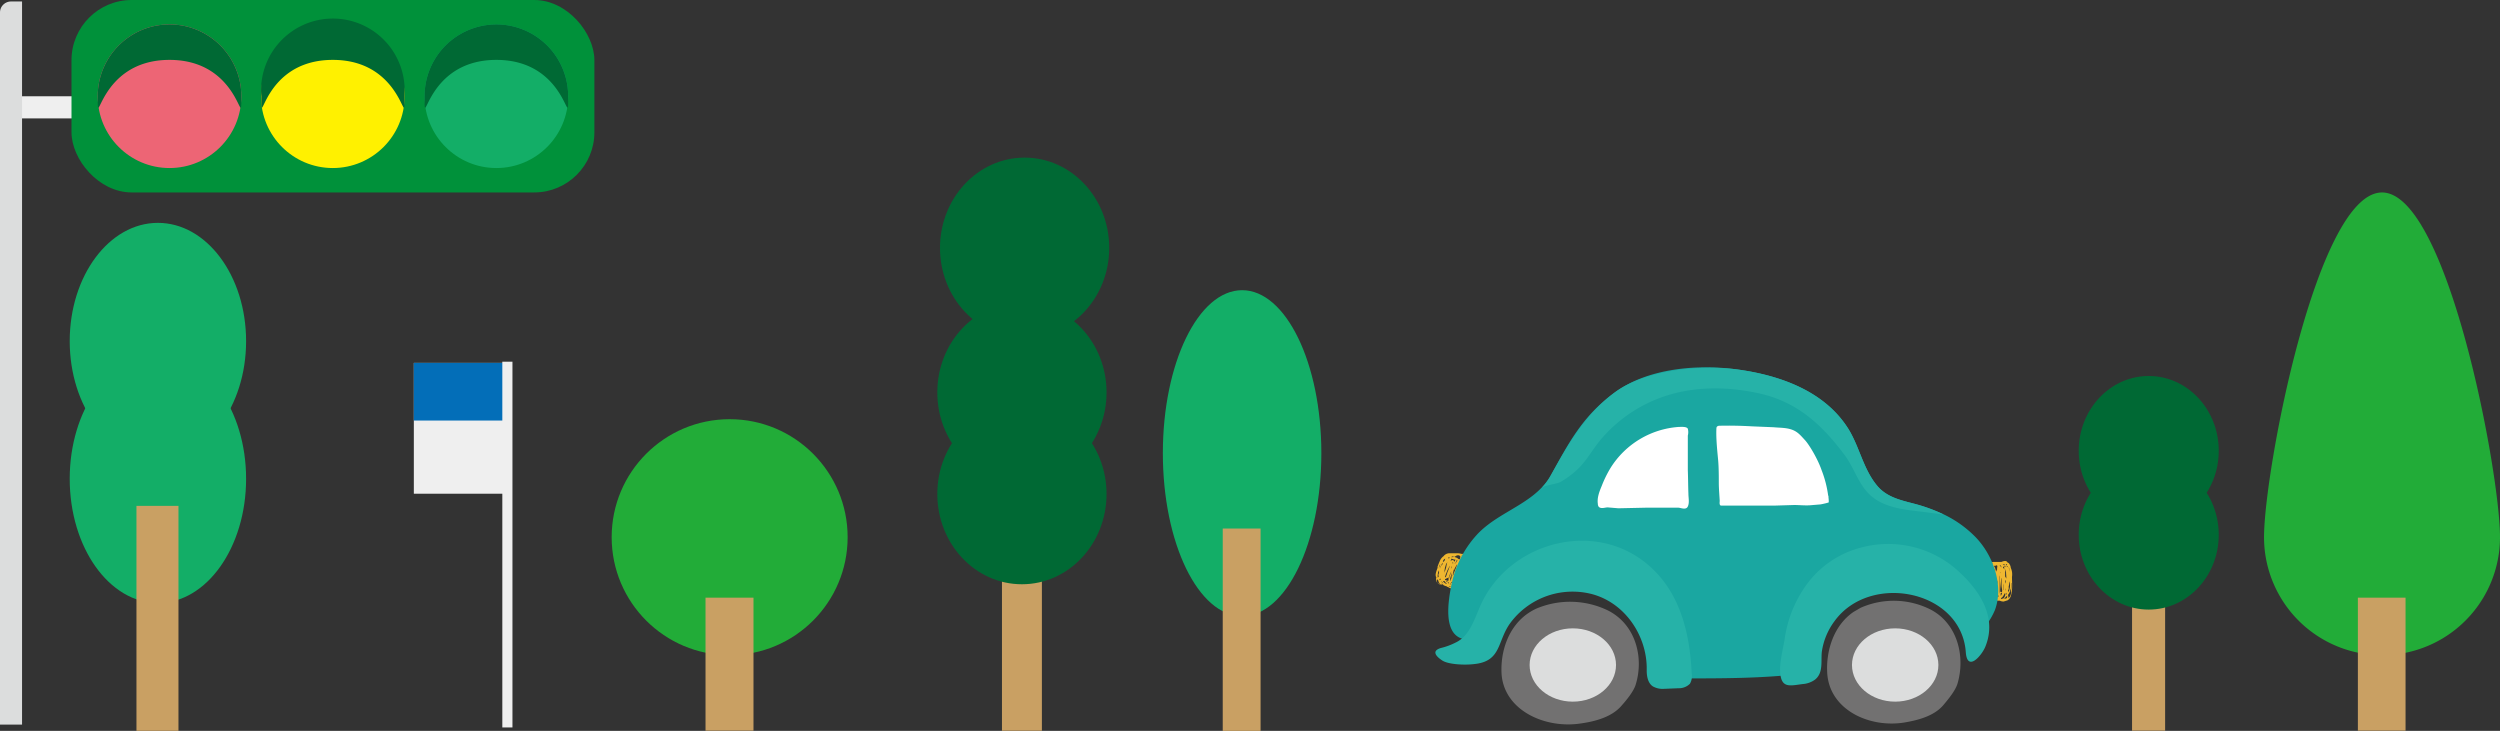 <svg xmlns="http://www.w3.org/2000/svg" viewBox="0 0 839.1 245.3"><rect x="0" y="0" width="839.1" height="245.3" fill="#333333" stroke="none"/><g id="f72ca239-bac5-4d8c-97b4-17b82504bd7c" data-name="圖層 2"><g id="a8b57b95-031c-45ec-9964-bf336fb3b2f6" data-name="圖層 1"><rect x="0.5" y="32.3" width="118.8" height="7.43" rx="2.7" style="fill:#efefef"/><path d="M0,243.2V4.2A3.7,3.7,0,0,1,3.7.5H7.4V243.2H0Z" style="fill:#dcdddd"/><rect x="24" width="175.5" height="64.59" rx="20.2" style="fill:#00913a"/><circle cx="166.6" cy="32.3" r="24.1" style="fill:#13ae67"/><path d="M190.7,32.3c0,13.3,0-12.2-24.1-12.2s-24.1,25.5-24.1,12.2a24.1,24.1,0,1,1,48.2,0Z" style="fill:#006934"/><circle cx="111.7" cy="32.3" r="24.1" style="fill:#fff100"/><path d="M135.8,32.3c0,13.3,0-12.2-24.1-12.2s-24,25.5-24,12.2a24.1,24.1,0,1,1,48.1-1Z" style="fill:#006934"/><circle cx="56.9" cy="32.3" r="24.1" style="fill:#ed6575"/><path d="M81,32.3c0,13.3,0-12.2-24.1-12.2S32.8,45.6,32.8,32.3a24.1,24.1,0,0,1,48.2,0Z" style="fill:#006934"/><path d="M675.3,193.6a5.2,5.2,0,0,0-.4-3c0-.2-.1-.4-.1-.6l-.3-.6a1.1,1.1,0,0,0-.7-.6.8.8,0,0,0-.7-.5,2.8,2.8,0,0,0-1.3.3h-2.9l-.4.2H668c-.1,0-.1.1-.1.2v.2c-.2.1-.2.2-.3.3a1.3,1.3,0,0,0-.1.6l-.3.5a6.3,6.3,0,0,0,.3,2.7,9.7,9.7,0,0,0,.1,1.7c0,.5-.1,1-.1,1.6V200l.2.2h.2v.2a1.4,1.4,0,0,0,.8.7h.3a.9.9,0,0,0,.9.3l.2.2h1.1a2.8,2.8,0,0,0,1.3.3l1.3-.4a2.6,2.6,0,0,0,1.1-1.4C675.6,197.8,675.3,195.7,675.3,193.6Zm-1-3.1a6.8,6.8,0,0,1,.2,1.4l-.3-1.5Zm-.3,2.8v.5h0C674.1,193.5,674.1,193.4,674,193.3Zm-.4-4a.4.4,0,0,0,.1.3c-.1,0-.1.1,0,.1h-.4a.4.4,0,0,0-.1-.3h.4Zm-.5,1.9a2.4,2.4,0,0,0,.2.8c0,.6.1,1.2.1,1.7v.5a4.3,4.3,0,0,0-.4-.7v-2.4Zm.4,7.7c0,.2,0,.3.1.4l-.3.4c0-.2.1-.4.1-.7h.1Zm-.5-3.1h0v-1.2c.1.2.2.3.2.5v.3a1.4,1.4,0,0,0-.2.6Zm.2,1.8c0,.3-.1.6-.1,1v-1Zm-.1-7.2H673a1.2,1.2,0,0,0-.5-.5h.6a.9.9,0,0,1-.1.5Zm-.8.3v-.6l.4.3h0v.9a1.5,1.5,0,0,0-.3-.7Zm.3,2.9v0Zm-.1,4.4v.2c0-.1,0-.2-.1-.2v-2.4c0,.4.1.7.1,1V198Zm-.2-8.6h.6v.2h-.7Zm-.5,4.5v2.6c0,.6.2,1.2.2,1.8s-.4.5-.6.3.1-2.3.2-3.5.1-.8.2-1.2Zm-.3,5.6v-.4l.5-.2a1.4,1.4,0,0,1-.2.6.5.5,0,0,1-.2.4h-.1Zm0-5.8V192h.1a7.8,7.8,0,0,0-.2,1.6Zm-1,3.1v-.9h-.1v-.5a1.5,1.5,0,0,1,.1-.6v-.6h0v2.6Zm-1.2.7v2.1a5.6,5.6,0,0,1-.5-.8,1.9,1.9,0,0,1-.1-.8v-.3a3,3,0,0,0,.2-1h0a9.1,9.1,0,0,0,.1-1.7v2.6Zm-.5-6.3a.4.4,0,0,0,.1.3c0,.1,0,.4-.1.5a1.9,1.9,0,0,1-.1-.8Zm.6-.2h0a5,5,0,0,1,.2,1.2h0l-.3-1.2Zm1.4,1.2c0-.5-.1-.9-.1-1.4v.6c0,.3-.1.5-.1.8Zm-1.5-2.3h.4l.6-.2h0c0,.2.1.4.1.6s-.1.1-.1.2v.7c-.2.2-.2.4-.3.6s-.2-1.2-.6-1.5a.4.4,0,0,0-.1-.3Zm-.7-.8h.3a.2.2,0,0,0-.2.2l-.5.2a.7.7,0,0,1,.4-.5Zm-.6,1,.7-.4c0,.2.2.4.2.6v.1h-.3c-.1.4-.1.7-.2,1h-.2c-.1-.4-.1-.8-.2-1.2Zm1.2,10.4c-1-.2-1-1.2-.9-2.1h0l.3.9a2.2,2.2,0,0,0,.9,1l-.4.2Zm1.9-.3h-.9v-.3a18.5,18.5,0,0,1,.1-2.3l.3,1.3c0,.5-.1,1.1.5,1.4h.1Zm0-1.8h0v.9a5.4,5.4,0,0,1-.1-.8h0V194a2.8,2.8,0,0,1,.1-.9v1.8h0Zm.2-8.6-.2-.2h0l.4.2.2.3v.4l-.2-.4-.3-.3Zm.4,11h-.2l.3-.2h.1a4.2,4.2,0,0,0,.9-1.4h.3a2.5,2.5,0,0,1-.6,1.6l-.9.3Zm2-.6c0,.7-.5.8-1.1.7a1,1,0,0,0,.5-.4l.6-.6a.4.4,0,0,1-.1.3Zm-.1-9.6a.7.7,0,0,0-.1-.5h.4v.2h-.2l-.2.2Zm.4,8.3v-1h.2v-1.1a.4.4,0,0,1,.1-.3c.1-.5.1-.9.2-1.4a5.3,5.3,0,0,1,0,2.5.4.4,0,0,0-.1.3h.1a7.5,7.5,0,0,1-.7,1.2Zm1-.3a2.9,2.9,0,0,1-1,2.3h.1a1.4,1.4,0,0,0-.1-.9v-.4a3.7,3.7,0,0,0,.8-1.8h.1a14.8,14.8,0,0,0,.1-2.1h.1a16.2,16.2,0,0,1-.2,3.1Z" style="fill:#efb730"/><path d="M492.4,186.8a1.5,1.5,0,0,0-.5-.6,2,2,0,0,0-1.1-.3h-.3a4.7,4.7,0,0,0-1.7-.2h-2.5a2.5,2.5,0,0,0-1.8,1,3.5,3.5,0,0,0-1.2,1.5c-.3.7-.6,1.4-.8,2v.4c-.3.9-1,2.4-.4,3.2a1.9,1.9,0,0,0,.4,1.9l1.2.5h.5a3.5,3.5,0,0,0,1.4.6h0c0,.1.1.2.3.2h.1a2.1,2.1,0,0,0,1.2.5h1.6a2.8,2.8,0,0,0,1.2-1.6,21978942510732.6,21978942510732.6,0,0,0,.8-2,11.6,11.6,0,0,0,1-2.8h0l.2-.9C492.2,189.2,492.9,187.7,492.4,186.8Zm-1.8-.3v.2h0v.1h0c0-.1-.1-.3-.2-.3Zm-.9,6.5-.2.3v.2h0l-.3.9a4.3,4.3,0,0,1,.1-.5v-.7a.3.3,0,0,1,.1-.2h.3Zm-4.6.2.6-1.5a5.9,5.9,0,0,1,.4-.8,3.3,3.3,0,0,1,.3-.6c.1-.2.1-.3.2-.4h0a.8.8,0,0,1-.1.4,13.4,13.4,0,0,1-.7,1.8,8.8,8.8,0,0,1-.5,1.5l-.3.2v-.4A.1.1,0,0,0,485.1,193.2Zm2.8-5.4h.6a9.4,9.4,0,0,0-.3.9c0-.2-.1-.3-.1-.4a.1.1,0,0,1-.1-.1l-.3-.2a.7.7,0,0,0-.8.4v-.2a1.4,1.4,0,0,0,.2-.7l.7.2Zm-.8,4.1-.2.6a8.4,8.4,0,0,0-.5,1.7v-.6a5.6,5.6,0,0,1,.4-1.2l.2-.4v-.2l.4-.9v-.2h0l-.3.6a.8.8,0,0,0-.2.5h0Zm.4-3.2h0c.2,0,.3.1.2.4v.5a.9.9,0,0,0-.1-.5.4.4,0,0,0-.1-.3A.1.1,0,0,0,487.5,188.7Zm-.4,1.5h.2l-.3.7c0-.2.1-.5.1-.7Zm.5,2.9a.6.6,0,0,1,.1-.4,5.9,5.9,0,0,1,.2-1.3v-.2h0c.1.1.2,0,.3-.1h0v-.2h0c.3-.5.5-1,.8-1.4s-.6,1.9-1,2.8-.1.2-.1.4a4.9,4.9,0,0,0-.3.7v-.2Zm1.5-4.8-.6.8c-.1,0-.1.1-.2.2h-.1l.2-.2.2-.3c0-.1.1-.2.2-.3a1.4,1.4,0,0,1,.2-.6h.1v.4Zm-.2-1Zm-2.2,8.5.4.3h-.5Zm.3-.3c.1-.1.3-.2.3-.3v.5Zm-.3-.4v-.7a15.4,15.4,0,0,1,.5-1.7c.1-.1.1-.3.2-.5a1.3,1.3,0,0,1-.1.6c0,.2-.1.6-.1.9s-.1.6-.3.8a1.4,1.4,0,0,1-.2.6Zm2.2,0h0l.4-.3h0a.2.2,0,0,0,.2.2h-.1a2.7,2.7,0,0,1-.8.7l.3-.8Zm1.4-6.9v.2h0Zm-1.4-1.8h.3a.9.9,0,0,1,.7.1h0a.9.9,0,0,1,.3.5h0c-.1,0-.1.1-.1.2s-.1.4-.1.6a.1.1,0,0,0-.1-.1h-.3l-.6-.5h-.1l-.8-.3.8-.4Zm-2.9.7h.7l1-.4h.2a.4.4,0,0,0-.1.3h-1.1l-.3.4h-.3v-.2Zm-.4,1.9h0l.3-.6v-.2h0a22.5,22.5,0,0,0-.5,2.2l-.3,1a5,5,0,0,0-.4,1.3c0-.2.1-.4.1-.7s.1-1,.2-1.5l.3-1c.1-.2.2-.3.2-.5Zm-1.2-.9a1.3,1.3,0,0,1,.7-.6,1.9,1.9,0,0,0-.2.7c-.1,0-.2,0-.2.1s-.1.3-.1.4v-.2h-.3a.4.4,0,0,1,.1-.3Zm-.8,1.9a3.6,3.6,0,0,0,.4-.9v-.2c.2,0,.2.3.1.6l-.2.3h-.2a4.9,4.9,0,0,0-.4,1.1v-.2l.2-.8Zm-.2-.5c0,.1-.1.2-.1.4l-.5,1c.2-.5.3-1,.5-1.4Zm-.8,3.2v-.2a3.6,3.6,0,0,1,.4-1.1v.9l-.2.5a1.7,1.7,0,0,0,.1.7l-.3.4a2.4,2.4,0,0,1,0-1.2Zm-.1,3a1.6,1.6,0,0,1-.2-1.2h.2l.4.6a.3.3,0,0,0-.1.2l.7.9a1.9,1.9,0,0,1-1-.5Zm.8-.8-.4-.6v0c0,.3.4.2.4,0V194h0l.3.6h-.3c-.1,0-.1.1-.1.2Zm1.2,1.4h-.1a1.8,1.8,0,0,1-.7-.5l.8.5Zm-.5-.8h0c-.2-.2-.2-.4-.1-.4a2.4,2.4,0,0,0,.6.8l-.5-.3Zm1.6.5a2.1,2.1,0,0,1-1-.6l-.3-.4h.5a4.1,4.1,0,0,0,.9,1Zm.2-.5-.5-.4h.5Zm-.8-.9v-.2l.8-.4h.1l.2-.2h.1v.7c0,.2-.1.3-.1.5l-1-.3Zm1.2.8h.1v.2h0c0,.1,0,.2-.1.2h-.1c-.1-.1,0-.3,0-.4Zm.1,1.3h.2l.9.5h0l-1.1-.4Zm1.4.1h-.1l-.4-.2h.7c-.1.1-.1.2-.2.2Zm1.2,0h-.1c0-.1-.1-.1-.2-.1h0l-.3.2h-.2l.3-.7a5.7,5.7,0,0,0,1.3-.8,3.5,3.5,0,0,1-.8,1.3Zm2.5-6.7a2.9,2.9,0,0,1-.2.9v.3c-.2.5-.3,1.1-.5,1.7h0l-.3.7-.3.6a.9.9,0,0,1,.1-.5v-.2h0c.1.1.3-.1.2-.2v-.6a2,2,0,0,0,.4-.8l-.2-.3a.1.1,0,0,0-.1.1,2.4,2.4,0,0,0,.2-.8c.1-.2.1-.4.2-.6s.1-.7.1-1,0-.2.1-.2V189h0c.2-.6.4-1.2.6-.6a.5.5,0,0,1,0,.5c0,.3-.3.8-.3,1.2Zm.6-1.7a.4.4,0,0,0-.1-.3.5.5,0,0,0-.3-.5h-.3c-.1,0-.1.1-.2.2s.1-.6.1-.9m0,0v-.5h.1a1,1,0,0,1,.9,1.1,2.9,2.9,0,0,1-.2.9Z" style="fill:#efb730"/><path d="M539.9,205a29.1,29.1,0,0,0-24.3-.7,20.1,20.1,0,0,0-2.5,1.4c-6.8,4.5-9.6,13-9.1,20.7,1,12.2,14.8,18.3,26.7,16.4,4.9-.7,10.4-2.2,13.6-6,1.6-1.8,4-4.7,4.7-7C551.8,220.8,549.1,209.8,539.9,205Zm-7.5,26.5c-7,2.9-16.3-.8-17.4-7.8-.5-3.7,1.4-8.7,5.5-10.2s11.8-1.4,15.3,2.8S538.5,229.1,532.4,231.5Z" style="fill:#727171"/><path d="M648.2,204.7a27.4,27.4,0,0,0-23.7-.7l-2.4,1.4c-6.6,4.5-9.3,13-8.8,20.7.9,12.3,14.3,18.3,25.9,16.4,4.7-.8,10.1-2.2,13.2-6,1.6-1.9,3.9-4.7,4.6-7C659.7,220.5,657.1,209.5,648.2,204.7Zm-6.3,27.5c-6.9,2.9-15.9-.9-16.9-7.9-.6-3.6,1.3-8.6,5.3-10.1s11.4-1.4,14.9,2.8S647.7,229.7,641.9,232.2Z" style="fill:#727171"/><path d="M618.8,170.6s-2.9-30.7-20.3-32.7-48.7-9.2-62.8,11.8-5.2,26.9-2.9,27.8,81.7,3.4,81.7,3.4Z" style="fill:#fff"/><path d="M663.1,180.3a37.5,37.5,0,0,0-10.6-7.6,58.6,58.6,0,0,0-9.9-3.6c-4.6-1.2-9.2-2.2-12.4-5.9-5-5.9-6.2-14-10.5-20.3-8-11.8-22.2-16.8-35.9-18.8s-30.6-.6-41.8,7.6-15.7,17.5-21.6,28a19.9,19.9,0,0,1-3,4c-6.1,6.4-15.8,9.2-21.9,16a35.1,35.1,0,0,0-8.3,16.4c-1,5-3.2,16.9,4.1,18.4,3.4.7,9.3,1,12-1.4s3.1-6.3,5.7-8.6a26,26,0,0,1,18.8-6.9,30.6,30.6,0,0,1,21.6,11.1,30.2,30.2,0,0,1,5.8,10.9c.6,2.2-.1,4.6,1.4,6.3s5.9,1.8,8.3,1.8c13.4,0,26.8,0,40.1-1.6,7.8-1,5.2-12.3,8.7-17.8,5.5-8.3,18.4-12.6,28-10.7a23.2,23.2,0,0,1,12.7,7.2c2.6,2.7,2.3,6.5,6.8,6.7s5.5-1.6,7-4a24.4,24.4,0,0,0,1.4-2.8C672.6,196.5,669,186.4,663.1,180.3Zm-96.4-14.5c0,1.3.4,2.9-.2,4.2s-2.4.4-3.2.4H552.4l-9.2.2-3.6-.3c-.9,0-2.2.6-3-.2a1.7,1.7,0,0,1-.3-1c-.3-2,.5-4.1,1.3-6a38.3,38.3,0,0,1,3-6.1,29.4,29.4,0,0,1,22.8-13.7c.8,0,2.7-.2,3.1.6a4.5,4.5,0,0,1,0,2.3v11.6c.1,2.6.1,5.3.2,8Zm47,.7c0,.6.1,1,.1,1.6s0,.4,0,.5-2.1.6-2.8.7l-3.6.3c-1.8.1-3.5-.1-5.2-.1l-6.6.2h-18c-.6-.2-.4-1.1-.4-1.6s-.3-4-.3-6,0-5-.2-7.4-.8-7.4-.6-11c0-.2.1-.3.1-.4a1.1,1.1,0,0,1,.9-.4c3.7-.1,7.4,0,11,.2l7.2.3c2,.2,4.1.1,6.1.8s3,2,4.4,3.5,4.3,6.3,5.6,10.1a36.7,36.7,0,0,1,2.2,8.5Z" style="fill:#1aa7a1"/><path d="M488.5,215.7a22.2,22.2,0,0,1-4.9,1.8c-3.3,1-1.5,2.9.5,4.2s7.3,1.6,10.6,1.2c9.4-.9,7.7-7.7,12.3-13.9a26,26,0,0,1,25.5-10c12.3,2.2,20.5,14.1,20.2,26,0,2,.4,4.3,2.1,5.4a6.7,6.7,0,0,0,3.7.8l4.9-.2a5.2,5.2,0,0,0,3.8-1.5,5,5,0,0,0,.6-3.4c-.6-13.4-3.8-27.2-14.5-36.4-18.1-15.6-46.6-7.7-56.2,13.1C495,207.3,493.5,213.4,488.5,215.7Z" style="fill:#26b2a8"/><path d="M606.3,196.3a32.7,32.7,0,0,1,19.1-12.7,34.9,34.9,0,0,1,31,7.3c7.7,6.7,14.2,16,9.9,26.3-1.3,3-6,8.4-6.5,1.7-1.5-20.9-32.1-26.8-44-10.5a22.6,22.6,0,0,0-4.3,10.2c-.4,3.2.6,7.2-2.3,9.5a7.9,7.9,0,0,1-4.2,1.5c-3.8.5-6.5,1.3-7.3-2.4s.7-9,1.3-12.7A40.7,40.7,0,0,1,606.3,196.3Z" style="fill:#26b2a8"/><path d="M652.4,172.7l-7-.9c-5.7-.7-12-1.2-16.7-4.8s-6-9.3-9.3-13.9c-7.5-10.1-15.8-18.1-28.7-21-9.7-2.2-20.1-2.5-29.7.2a48,48,0,0,0-23.6,15.1c-2.9,3.4-4.7,7.1-8,10.2a30,30,0,0,1-5.7,4.2c-1.4.7-5.5,1.1-6.3,2a19,19,0,0,0,3-4c5.9-10.6,11.6-20.7,21.6-28.1s28.4-9.5,41.8-7.6,27.9,7,35.9,18.8c4.4,6.3,5.4,14.4,10.5,20.3,3.2,3.7,7.8,4.7,12.4,5.9A54.6,54.6,0,0,1,652.4,172.7Z" style="fill:#26b2a8"/><ellipse cx="527.9" cy="223.2" rx="14.5" ry="12.3" style="fill:#dcdddd"/><ellipse cx="636.1" cy="223.2" rx="14.5" ry="12.3" style="fill:#dcdddd"/><rect x="138.9" y="121.8" width="31.2" height="43.91" style="fill:#efefef"/><rect x="138.9" y="121.8" width="31.2" height="19.35" style="fill:#036eb8"/><rect x="336.3" y="169.8" width="13.4" height="75.46" style="fill:#c9a063"/><ellipse cx="343" cy="165.8" rx="28.4" ry="30.3" style="fill:#006934"/><ellipse cx="343" cy="131.7" rx="28.4" ry="30.3" style="fill:#006934"/><ellipse cx="343.9" cy="83.2" rx="28.4" ry="30.3" style="fill:#006934"/><rect x="715.6" y="182.8" width="11.1" height="62.44" style="fill:#c9a063"/><ellipse cx="721.2" cy="179.5" rx="23.5" ry="25.1" style="fill:#006934"/><ellipse cx="721.2" cy="151.3" rx="23.5" ry="25.1" style="fill:#006934"/><ellipse cx="53" cy="160.7" rx="29.6" ry="41.7" style="fill:#13ae67"/><ellipse cx="53" cy="114.5" rx="29.6" ry="39.7" style="fill:#13ae67"/><rect x="45.8" y="169.8" width="14.1" height="75.48" style="fill:#c9a063"/><circle cx="244.9" cy="180.3" r="39.6" style="fill:#22ac38"/><rect x="236.8" y="200.6" width="16.1" height="44.65" style="fill:#c9a063"/><path d="M839.1,180.3a39.6,39.6,0,0,1-79.2,0c0-21.9,17.7-115.7,39.6-115.7S839.1,158.4,839.1,180.3Z" style="fill:#22ac38;fill-rule:evenodd"/><rect x="791.4" y="200.6" width="16" height="44.65" style="fill:#c9a063"/><ellipse cx="416.9" cy="152.1" rx="26.6" ry="54.7" style="fill:#13ae67"/><rect x="410.4" y="177.4" width="12.7" height="67.91" style="fill:#c9a063"/><rect x="168.6" y="121.4" width="3.4" height="122.76" style="fill:#efefef"/></g></g></svg>